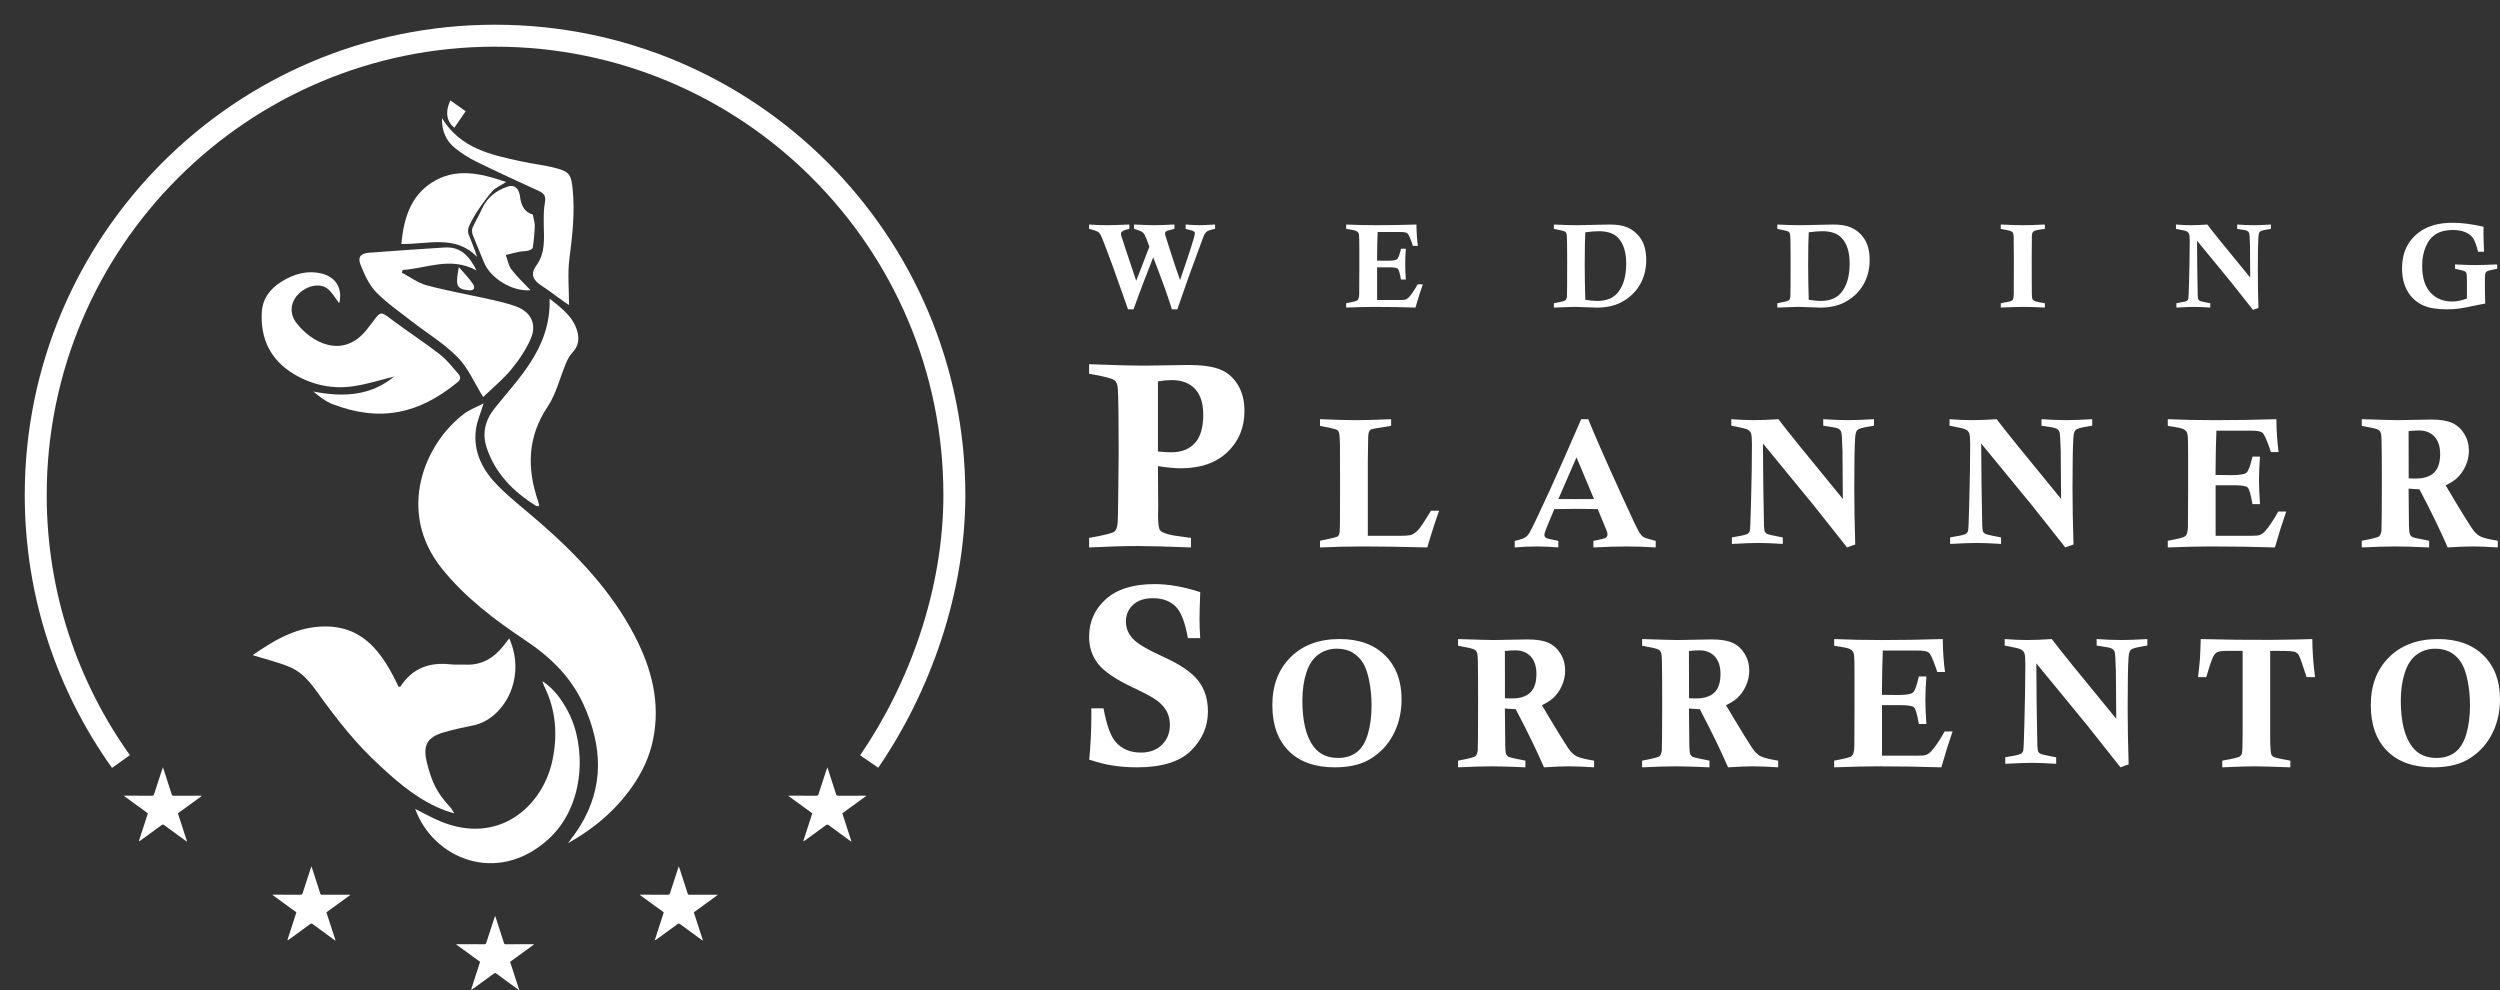 <?xml version="1.0" encoding="UTF-8" standalone="no"?>
<!DOCTYPE svg PUBLIC "-//W3C//DTD SVG 1.1//EN" "http://www.w3.org/Graphics/SVG/1.1/DTD/svg11.dtd">
<svg width="100%" height="100%" viewBox="0 0 202 80" version="1.1" xmlns="http://www.w3.org/2000/svg" xmlns:xlink="http://www.w3.org/1999/xlink" xml:space="preserve" xmlns:serif="http://www.serif.com/" style="fill-rule:evenodd;clip-rule:evenodd;stroke-linejoin:round;stroke-miterlimit:2;">
    <rect x="0" y="0" width="202" height="80" fill="#333333" stroke="none"/>
    <g>
        <g>
            <path d="M39.072,32.596C38.828,33.406 38.539,34.046 38.452,34.711C38.212,36.567 39.045,38.068 40.296,39.316C41.342,40.36 42.527,41.264 43.642,42.24C46.674,44.896 49.429,47.788 51.302,51.41C52.654,54.024 53.369,56.764 52.774,59.725C52.493,61.131 51.894,62.405 51.071,63.575C49.718,65.499 47.961,66.975 45.896,68.129C46.219,67.675 46.569,67.239 46.86,66.766C48.839,63.548 48.666,60.269 47.154,56.936C46.14,54.702 44.475,53.089 42.469,51.752C39.976,50.09 37.59,48.293 35.696,45.93C32.022,41.344 34.27,35.868 37.498,33.433C37.941,33.098 38.486,32.902 39.072,32.596Z" style="fill:white;fill-rule:nonzero;"/>
            <path d="M36.712,65.721C34.657,65.17 32.903,63.853 31.471,62.578C29.271,60.623 28.027,59.17 26.2,56.706C25.405,55.633 24.724,54.468 23.464,53.919C22.523,53.51 21.504,53.279 20.415,52.936C22.05,51.803 23.754,50.759 25.851,50.631C29.355,50.418 30.923,52.798 32.208,55.495C32.28,55.484 32.346,55.492 32.363,55.467C33.311,53.999 34.681,53.491 36.372,53.677C36.786,53.723 37.207,53.684 37.624,53.702C38.922,53.761 39.894,53.171 40.674,52.191C40.829,51.997 40.978,51.799 41.146,51.581C42.596,54.843 40.656,58.131 38.234,58.613C37.44,58.772 36.645,58.944 35.868,59.17C34.499,59.565 34.146,60.229 34.498,61.634C34.875,63.146 35.283,64.055 36.372,65.213C36.465,65.311 36.523,65.439 36.712,65.721Z" style="fill:white;fill-rule:nonzero;"/>
            <path d="M27.409,24.504C27.087,24.096 26.833,23.597 26.43,23.302C25.774,22.824 24.689,23.121 24.047,23.832C23.453,24.49 23.393,25.349 23.93,26.064C25.122,27.646 27.659,29.068 29.604,26.67C29.705,26.544 29.978,26.194 30.075,26.064C30.774,25.117 30.749,25.149 31.662,25.832C32.941,26.79 34.284,27.661 35.548,28.638C36.107,29.069 36.545,29.661 37.022,30.194C37.235,30.431 37.249,30.654 36.955,30.895C33.853,33.431 30.739,34.133 26.888,32.662C26.323,32.447 25.824,32.054 25.319,31.634C27.72,32.11 29.958,31.993 31.845,30.425C30.794,30.682 29.701,31.036 28.582,31.204C26.882,31.459 25.248,31.118 23.765,30.236C21.87,29.109 21.029,27.385 21.154,25.213C21.215,24.153 21.802,23.356 22.701,22.787C23.697,22.155 24.762,21.827 25.94,22.091C27.145,22.36 27.703,23.328 27.409,24.504Z" style="fill:white;fill-rule:nonzero;"/>
            <path d="M39.04,32.079C38.323,30.929 37.822,29.721 36.97,28.859C35.862,27.736 34.469,26.897 33.211,25.918C32.244,25.164 31.215,24.463 30.372,23.584C29.807,22.995 29.444,22.169 29.131,21.391C28.884,20.775 29.141,20.473 29.819,20.421C31.851,20.262 33.886,20.131 35.919,19.998C37.16,19.917 37.888,20.61 38.504,21.852C36.389,20.701 34.483,21.695 32.544,21.81C32.517,21.882 32.49,21.955 32.463,22.027C33.133,22.379 33.767,22.864 34.481,23.056C36.153,23.504 37.865,23.803 39.556,24.182C40.278,24.345 41.008,24.504 41.699,24.761C42.907,25.211 43.399,26.193 42.88,27.38C42.489,28.276 41.914,29.122 41.285,29.878C40.61,30.69 39.776,31.37 39.04,32.079Z" style="fill:white;fill-rule:nonzero;"/>
            <path d="M33.544,65.359C34.265,65.718 34.888,66.072 35.544,66.348C40.327,68.352 43.895,65.118 44.652,61.361C45.06,59.339 44.92,57.346 43.976,55.461C43.928,55.368 43.905,55.262 43.827,55.038C44.832,55.706 45.406,56.572 45.893,57.482C47.359,60.226 47.34,65.068 44.289,67.825C40.169,71.549 35.012,69.39 33.544,65.359Z" style="fill:white;fill-rule:nonzero;"/>
            <path d="M44.41,24.137C45.511,24.992 46.436,25.717 46.692,26.974C46.809,27.554 46.66,28.055 46.24,28.501C46.018,28.738 45.858,29.051 45.73,29.354C45.237,30.521 44.945,31.818 44.255,32.849C42.616,35.298 42.566,37.815 43.47,40.477C43.506,40.585 43.536,40.695 43.564,40.806C43.568,40.823 43.548,40.845 43.52,40.905C43.449,40.891 43.353,40.896 43.287,40.855C41.467,39.724 40.024,38.26 39.328,36.19C38.938,35.029 39.197,33.953 39.962,32.997C40.929,31.786 41.984,30.633 42.826,29.342C43.803,27.844 44.468,26.182 44.41,24.137Z" style="fill:white;fill-rule:nonzero;"/>
            <path d="M35.712,9.548C37.226,12.018 39.681,12.505 42.105,13.038C43.053,13.245 44.029,13.344 44.964,13.596C46.038,13.883 46.155,14.174 46.267,15.258C46.468,17.167 46.246,19.04 46.006,20.929C45.854,22.129 45.977,23.362 45.977,24.648C45.839,24.556 45.681,24.456 45.529,24.348C44.945,23.931 44.378,23.489 43.776,23.1C43.068,22.642 42.829,22.153 43.333,21.46C44.096,20.411 43.947,19.28 43.935,18.129C43.93,17.529 43.925,16.919 44.033,16.333C44.126,15.833 43.948,15.619 43.535,15.429C41.851,14.658 40.165,13.886 38.502,13.069C37.886,12.766 37.289,12.388 36.755,11.956C36.051,11.385 35.694,10.607 35.712,9.548Z" style="fill:white;fill-rule:nonzero;"/>
            <path d="M40.891,14.706C40.405,15.02 40.038,15.167 39.8,15.432C39.362,15.917 38.981,16.457 38.614,17C38.337,17.411 38.097,17.852 37.887,18.302C37.807,18.476 37.793,18.734 37.857,18.914C38.077,19.516 38.344,20.101 38.55,20.761C36.777,18.934 34.573,19.755 32.429,19.713C32.616,17.717 33.139,15.897 34.855,14.774C36.731,13.548 38.732,13.952 40.891,14.706Z" style="fill:white;fill-rule:nonzero;"/>
            <path d="M43.052,17.334C43.12,17.714 43.218,17.991 43.21,18.267C43.19,18.853 43.132,19.441 43.045,20.02C43.029,20.119 42.803,20.221 42.658,20.258C42.437,20.312 42.197,20.294 41.972,20.339C41.601,20.413 41.234,20.512 40.866,20.601C41.016,20.999 41.084,21.459 41.331,21.783C41.789,22.381 42.352,22.9 42.866,23.447C41.449,23.588 39.639,22.514 39.115,21.217C38.811,20.467 38.485,19.725 38.196,18.969C38.131,18.8 38.112,18.561 38.182,18.402C38.408,17.884 38.707,17.399 38.939,16.884C39.359,15.956 40.093,15.385 41.025,15.075C41.672,14.86 41.961,15.388 42.013,15.853C42.102,16.636 42.405,17.165 43.052,17.334Z" style="fill:white;fill-rule:nonzero;"/>
            <path d="M36.714,10.317C36.091,9.842 35.949,9.062 36.387,8.11C36.819,8.416 37.235,8.713 37.624,8.989C37.296,9.468 37.004,9.894 36.714,10.317Z" style="fill:white;fill-rule:nonzero;"/>
            <path d="M37.075,21.582C37.529,22.115 37.922,22.498 38.214,22.946C38.451,23.308 38.251,23.508 37.828,23.452C36.884,23.328 36.786,23.126 37.075,21.582Z" style="fill:white;fill-rule:nonzero;"/>
        </g>
        <path d="M65.633,65.716C65.391,66.465 65.152,67.204 64.913,67.942C64.923,67.951 64.933,67.959 64.944,67.967C64.988,67.94 65.033,67.914 65.075,67.884C65.63,67.481 66.185,67.079 66.737,66.673C66.816,66.613 66.869,66.608 66.953,66.67C67.537,67.102 68.125,67.529 68.714,67.957C68.732,67.969 68.754,67.977 68.8,68C68.548,67.225 68.305,66.474 68.059,65.716C68.7,65.251 69.336,64.787 70,64.305C69.935,64.298 69.902,64.292 69.869,64.292C69.149,64.292 68.43,64.29 67.711,64.295C67.616,64.296 67.582,64.26 67.556,64.178C67.345,63.517 67.131,62.856 66.918,62.196C66.901,62.144 66.88,62.093 66.846,62C66.781,62.195 66.727,62.351 66.676,62.509C66.495,63.062 66.314,63.613 66.139,64.167C66.108,64.265 66.067,64.296 65.964,64.295C65.24,64.289 64.516,64.291 63.792,64.29C63.77,64.29 63.748,64.294 63.685,64.299C64.353,64.786 64.993,65.251 65.633,65.716Z" style="fill:white;fill-rule:nonzero;"/>
        <path d="M11.948,65.716C11.706,66.465 11.466,67.204 11.227,67.942C11.238,67.951 11.248,67.959 11.259,67.967C11.303,67.94 11.348,67.914 11.39,67.884C11.945,67.481 12.5,67.079 13.051,66.673C13.131,66.613 13.183,66.608 13.267,66.67C13.852,67.102 14.44,67.529 15.029,67.957C15.046,67.969 15.069,67.977 15.115,68C14.863,67.225 14.62,66.474 14.374,65.716C15.015,65.251 15.651,64.787 16.315,64.305C16.251,64.298 16.217,64.292 16.183,64.292C15.464,64.292 14.744,64.29 14.026,64.295C13.93,64.296 13.897,64.26 13.871,64.178C13.66,63.517 13.446,62.856 13.233,62.196C13.216,62.144 13.195,62.093 13.16,62C13.095,62.195 13.042,62.351 12.99,62.509C12.81,63.062 12.629,63.613 12.453,64.167C12.423,64.265 12.382,64.296 12.278,64.295C11.554,64.289 10.831,64.291 10.107,64.29C10.085,64.29 10.063,64.294 10,64.299C10.668,64.786 11.308,65.251 11.948,65.716Z" style="fill:white;fill-rule:nonzero;"/>
        <path d="M23.948,73.716C23.706,74.465 23.466,75.204 23.227,75.942C23.238,75.951 23.248,75.959 23.259,75.967C23.303,75.94 23.348,75.914 23.39,75.884C23.945,75.481 24.5,75.079 25.051,74.673C25.131,74.613 25.184,74.608 25.268,74.67C25.852,75.102 26.44,75.529 27.029,75.957C27.047,75.97 27.069,75.977 27.115,76C26.863,75.225 26.62,74.474 26.374,73.716C27.015,73.251 27.651,72.787 28.315,72.305C28.251,72.298 28.217,72.292 28.184,72.292C27.464,72.292 26.744,72.29 26.026,72.295C25.93,72.296 25.897,72.261 25.871,72.178C25.66,71.517 25.446,70.856 25.233,70.196C25.216,70.144 25.195,70.093 25.16,70C25.095,70.195 25.042,70.351 24.991,70.509C24.81,71.062 24.629,71.613 24.454,72.167C24.423,72.265 24.382,72.296 24.278,72.295C23.554,72.289 22.831,72.291 22.107,72.29C22.085,72.29 22.063,72.294 22,72.299C22.668,72.786 23.308,73.251 23.948,73.716Z" style="fill:white;fill-rule:nonzero;"/>
        <path d="M38.791,77.716C38.548,78.465 38.309,79.204 38.07,79.942C38.08,79.951 38.091,79.959 38.101,79.967C38.146,79.94 38.191,79.914 38.233,79.884C38.787,79.481 39.342,79.079 39.894,78.673C39.974,78.613 40.026,78.608 40.11,78.67C40.694,79.102 41.283,79.529 41.871,79.957C41.889,79.97 41.911,79.977 41.957,80C41.706,79.225 41.462,78.474 41.217,77.716C41.858,77.251 42.493,76.787 43.157,76.305C43.093,76.298 43.06,76.292 43.026,76.292C42.307,76.292 41.587,76.29 40.869,76.295C40.773,76.296 40.74,76.261 40.713,76.178C40.503,75.517 40.289,74.856 40.076,74.196C40.059,74.144 40.038,74.093 40.003,74C39.938,74.195 39.885,74.351 39.833,74.509C39.653,75.062 39.471,75.613 39.296,76.167C39.266,76.265 39.225,76.296 39.121,76.295C38.397,76.289 37.673,76.291 36.95,76.29C36.928,76.29 36.906,76.294 36.843,76.299C37.511,76.786 38.151,77.251 38.791,77.716Z" style="fill:white;fill-rule:nonzero;"/>
        <path d="M53.633,73.716C53.391,74.465 53.152,75.204 52.913,75.942L52.944,75.967C52.988,75.94 53.033,75.914 53.075,75.884C53.63,75.481 54.185,75.079 54.737,74.673C54.816,74.613 54.869,74.608 54.953,74.67C55.537,75.102 56.125,75.529 56.714,75.957C56.732,75.97 56.754,75.977 56.8,76C56.548,75.225 56.305,74.474 56.06,73.716C56.7,73.251 57.336,72.787 58,72.305C57.936,72.298 57.902,72.292 57.869,72.292C57.149,72.292 56.43,72.29 55.711,72.295C55.616,72.296 55.582,72.261 55.556,72.178C55.345,71.517 55.131,70.856 54.918,70.196C54.901,70.144 54.881,70.093 54.846,70C54.781,70.195 54.727,70.351 54.676,70.509C54.495,71.062 54.314,71.613 54.139,72.167C54.108,72.265 54.068,72.296 53.964,72.295C53.24,72.289 52.516,72.291 51.792,72.29C51.77,72.29 51.748,72.294 51.685,72.299C52.353,72.786 52.993,73.251 53.633,73.716Z" style="fill:white;fill-rule:nonzero;"/>
        <path d="M70.962,62.032C75.149,55.928 78,47.958 78,39.997C78,19.01 60.987,1.997 40,1.997C19.013,1.997 2,19.01 2,39.997C2,48.218 4.613,55.828 9.051,62.046L10.495,61.015C6.265,55.088 3.774,47.834 3.774,39.997C3.774,19.99 19.993,3.771 40,3.771C60.007,3.771 76.226,19.99 76.226,39.997C76.226,47.597 73.495,55.202 69.498,61.028L70.962,62.032Z" style="fill:white;"/>
    </g>
    <g>
        <g transform="matrix(1,0,0,1,2,0)">
            <path d="M86,30.2L86,29.428C87.928,29.504 89.439,29.543 90.532,29.543L94.04,29.49C95.085,29.49 95.909,29.602 96.516,29.824C97.122,30.047 97.612,30.453 97.988,31.045C98.363,31.636 98.552,32.353 98.552,33.194C98.552,34.544 98.093,35.655 97.175,36.529C96.256,37.401 95.001,37.838 93.407,37.838C92.913,37.838 92.298,37.779 91.562,37.661C91.575,39.525 91.582,40.603 91.582,40.895L91.572,41.657C91.572,42.324 91.627,42.723 91.739,42.856C91.919,43.079 92.563,43.257 93.668,43.389C93.794,43.403 93.981,43.427 94.232,43.461L94.232,44.233C92.241,44.158 90.801,44.118 89.918,44.118C88.894,44.118 87.587,44.158 86,44.233L86,43.461C87.224,43.246 87.907,43.076 88.05,42.95C88.193,42.825 88.277,42.593 88.306,42.25C88.334,41.91 88.361,40.025 88.389,36.596L88.373,33.435C88.363,32.161 88.337,31.414 88.296,31.191C88.253,30.969 88.163,30.809 88.024,30.711C87.844,30.586 87.321,30.443 86.459,30.283C86.354,30.269 86.201,30.242 86,30.2ZM91.562,36.481C91.985,36.522 92.351,36.544 92.657,36.544C93.464,36.544 94.093,36.297 94.545,35.803C94.998,35.31 95.223,34.544 95.223,33.507C95.223,32.589 95.001,31.894 94.556,31.421C94.11,30.948 93.477,30.711 92.657,30.711C92.344,30.711 91.978,30.745 91.562,30.816L91.562,36.481Z" style="fill:white;fill-rule:nonzero;"/>
        </g>
        <g transform="matrix(1,0,0,1,5.444,0)">
            <path d="M101.213,34.41L101.213,33.87C102.458,33.923 103.428,33.949 104.123,33.949C104.833,33.949 105.779,33.923 106.959,33.87L106.959,34.41C105.956,34.561 105.413,34.657 105.325,34.702C105.179,34.785 105.105,34.996 105.105,35.337L105.076,37.215L105.076,43.291L107.741,43.291C108.182,43.291 108.474,43.262 108.62,43.203C108.82,43.121 109.014,42.973 109.198,42.758C109.384,42.544 109.71,42.047 110.18,41.268L110.839,41.268C110.512,42.17 110.194,43.157 109.882,44.233C107.813,44.18 106.092,44.152 104.718,44.152C103.593,44.152 102.425,44.18 101.213,44.233L101.213,43.693C102.074,43.523 102.551,43.406 102.637,43.342C102.725,43.279 102.78,43.162 102.8,42.988C102.823,42.814 102.833,41.648 102.833,39.487L102.826,36.828L102.826,36.36C102.826,35.581 102.8,35.113 102.747,34.957C102.707,34.84 102.64,34.759 102.546,34.712C102.451,34.666 102.007,34.565 101.213,34.41Z" style="fill:white;fill-rule:nonzero;"/>
        </g>
        <g transform="matrix(1,0,0,1,6.779,0)">
            <path d="M121.968,44.233L121.968,43.705C122.545,43.598 122.879,43.513 122.97,43.447C123.059,43.38 123.104,43.289 123.104,43.174C123.104,43.107 123.091,43.031 123.062,42.943C122.987,42.743 122.739,42.14 122.32,41.136C121.649,41.123 121.09,41.114 120.642,41.114C120.275,41.114 119.664,41.123 118.808,41.136C118.273,42.389 118.005,43.075 118.005,43.194C118.005,43.31 118.044,43.395 118.12,43.45C118.197,43.504 118.536,43.59 119.135,43.705L119.135,44.233C118.536,44.181 117.961,44.154 117.412,44.154C116.821,44.154 116.22,44.181 115.61,44.233L115.61,43.705C116.038,43.614 116.335,43.511 116.496,43.396C116.606,43.319 116.707,43.204 116.798,43.051C116.983,42.751 117.54,41.588 118.467,39.562C119.054,38.28 119.893,36.382 120.981,33.87L121.553,33.87C121.996,34.99 122.914,37.081 124.307,40.141C125.08,41.844 125.541,42.81 125.694,43.044C125.799,43.208 125.905,43.322 126.009,43.388C126.114,43.455 126.446,43.561 127.003,43.705L127.003,44.233C126.159,44.181 125.374,44.154 124.65,44.154C123.935,44.154 123.04,44.181 121.968,44.233ZM120.602,36.953L119.138,40.321L120.556,40.328C120.895,40.328 121.382,40.326 122.017,40.321L120.602,36.953Z" style="fill:white;fill-rule:nonzero;"/>
        </g>
        <g transform="matrix(1,0,0,1,9.472,0)">
            <path d="M130.416,34.395L130.416,33.87C131.065,33.922 131.67,33.947 132.23,33.947C132.794,33.947 133.458,33.922 134.222,33.87C134.8,34.646 136.536,36.793 139.429,40.313L139.401,36.447C139.378,35.506 139.341,34.98 139.291,34.875C139.242,34.768 139.16,34.684 139.046,34.626C138.933,34.567 138.533,34.49 137.845,34.395L137.845,33.87C138.608,33.922 139.274,33.947 139.843,33.947C140.391,33.947 141.092,33.922 141.945,33.87L141.945,34.395C141.798,34.423 141.689,34.442 141.617,34.452C141.059,34.537 140.726,34.631 140.615,34.733C140.507,34.833 140.443,35.044 140.425,35.36C140.376,36.024 140.353,37.387 140.353,39.453C140.353,40.779 140.379,42.295 140.431,43.999C140.209,44.064 139.988,44.143 139.771,44.233L137.078,40.833L132.973,35.832L133.001,39.212L133.058,42.499C133.072,42.745 133.095,42.9 133.129,42.965C133.162,43.029 133.209,43.079 133.271,43.118C133.374,43.18 133.711,43.262 134.279,43.367C134.346,43.377 134.445,43.395 134.577,43.424L134.577,43.949C133.763,43.897 133.107,43.87 132.613,43.87C132.192,43.87 131.476,43.897 130.464,43.949L130.464,43.424C130.611,43.395 130.723,43.374 130.799,43.36C131.344,43.275 131.668,43.191 131.772,43.111C131.839,43.059 131.886,42.984 131.914,42.887C131.943,42.79 131.973,42.086 132.006,40.774C132.058,38.874 132.085,37.245 132.085,35.887C132.085,35.432 132.06,35.141 132.01,35.012C131.959,34.885 131.871,34.785 131.744,34.714C131.615,34.644 131.292,34.56 130.77,34.465C130.69,34.452 130.571,34.428 130.416,34.395Z" style="fill:white;fill-rule:nonzero;"/>
        </g>
        <g transform="matrix(1,0,0,1,12.301,0)">
            <path d="M145.221,34.395L145.221,33.87C145.87,33.922 146.475,33.947 147.036,33.947C147.599,33.947 148.263,33.922 149.028,33.87C149.605,34.646 151.341,36.793 154.235,40.313L154.206,36.447C154.183,35.506 154.146,34.98 154.096,34.875C154.047,34.768 153.965,34.684 153.852,34.626C153.738,34.567 153.338,34.49 152.651,34.395L152.651,33.87C153.413,33.922 154.079,33.947 154.646,33.947C155.196,33.947 155.897,33.922 156.75,33.87L156.75,34.395C156.603,34.423 156.494,34.442 156.422,34.452C155.864,34.537 155.531,34.631 155.42,34.733C155.312,34.833 155.248,35.044 155.23,35.36C155.181,36.024 155.158,37.387 155.158,39.453C155.158,40.779 155.185,42.295 155.237,43.999C155.014,44.064 154.793,44.143 154.576,44.233L151.883,40.833L147.778,35.832L147.807,39.212L147.864,42.499C147.877,42.745 147.9,42.9 147.934,42.965C147.967,43.029 148.014,43.079 148.076,43.118C148.18,43.18 148.516,43.262 149.085,43.367C149.151,43.377 149.25,43.395 149.382,43.424L149.382,43.949C148.568,43.897 147.912,43.87 147.419,43.87C146.997,43.87 146.281,43.897 145.269,43.949L145.269,43.424C145.416,43.395 145.529,43.374 145.604,43.36C146.149,43.275 146.474,43.191 146.577,43.111C146.643,43.059 146.691,42.984 146.719,42.887C146.748,42.79 146.778,42.086 146.811,40.774C146.863,38.874 146.89,37.245 146.89,35.887C146.89,35.432 146.865,35.141 146.815,35.012C146.765,34.885 146.676,34.785 146.549,34.714C146.42,34.644 146.096,34.56 145.575,34.465C145.495,34.452 145.376,34.428 145.221,34.395Z" style="fill:white;fill-rule:nonzero;"/>
        </g>
        <g transform="matrix(1,0,0,1,14.2,0)">
            <path d="M160.957,34.41L160.957,33.87C162.132,33.923 163.408,33.949 164.787,33.949C166.387,33.949 168.034,33.923 169.73,33.87C169.744,34.89 169.806,35.775 169.912,36.529L169.29,36.529C169.231,36.372 169.19,36.253 169.166,36.171C168.927,35.478 168.739,35.075 168.604,34.963C168.466,34.852 168.16,34.797 167.682,34.797L164.887,34.797C164.847,35.617 164.823,36.811 164.815,38.376L166.087,38.391C166.751,38.391 167.161,38.326 167.314,38.197C167.468,38.068 167.63,37.633 167.802,36.893L168.407,36.893C168.354,37.609 168.327,38.24 168.327,38.785C168.327,39.306 168.354,39.956 168.407,40.735L167.802,40.735C167.665,39.949 167.532,39.499 167.407,39.383C167.279,39.266 166.896,39.208 166.256,39.208L164.822,39.208L164.822,43.291L167.728,43.291C168.05,43.291 168.265,43.272 168.371,43.232C168.542,43.169 168.698,43.055 168.839,42.894C169.135,42.565 169.484,42.046 169.883,41.334L170.526,41.334C170.243,42.137 169.94,43.103 169.613,44.233C167.952,44.18 166.216,44.152 164.405,44.152C163.582,44.152 162.433,44.18 160.957,44.233L160.957,43.693C161.766,43.547 162.228,43.43 162.345,43.342C162.505,43.231 162.586,42.949 162.586,42.495L162.586,42.247L162.601,39.354L162.601,37.017L162.593,35.937C162.593,35.416 162.567,35.091 162.514,34.965C162.46,34.838 162.355,34.738 162.202,34.666C162.049,34.592 161.635,34.508 160.957,34.41Z" style="fill:white;fill-rule:nonzero;"/>
        </g>
        <g transform="matrix(1,0,0,1,16,0)">
            <path d="M174.831,34.41L174.831,33.87C176.479,33.923 177.45,33.949 177.748,33.949C178.064,33.949 178.522,33.94 179.122,33.923C179.722,33.908 180.163,33.899 180.445,33.899C181.172,33.899 181.736,33.99 182.142,34.176C182.546,34.362 182.871,34.656 183.117,35.06C183.363,35.464 183.487,35.915 183.487,36.412C183.487,36.835 183.399,37.242 183.224,37.634C183.048,38.026 182.815,38.358 182.522,38.632C182.333,38.811 182.029,39.007 181.609,39.215C181.941,39.786 182.424,40.591 183.062,41.633C183.53,42.398 183.834,42.856 183.977,43.007C184.122,43.157 184.275,43.274 184.44,43.356C184.693,43.473 185.154,43.587 185.824,43.693L185.824,44.233C184.997,44.18 184.323,44.152 183.803,44.152C183.253,44.152 182.577,44.18 181.774,44.233C181.181,42.866 180.421,41.299 179.49,39.537C179.212,39.528 178.919,39.507 178.615,39.478L178.644,42.517C178.653,42.892 178.685,43.124 178.739,43.215C178.792,43.305 178.868,43.37 178.966,43.408C179.033,43.442 179.47,43.537 180.273,43.693L180.273,44.233C179.136,44.18 178.224,44.152 177.536,44.152C176.859,44.152 175.958,44.18 174.831,44.233L174.831,43.693C175.655,43.542 176.119,43.425 176.222,43.342C176.327,43.26 176.394,43.097 176.424,42.852C176.437,42.722 176.448,41.473 176.453,39.107L176.446,36.929C176.446,35.908 176.429,35.29 176.394,35.082C176.365,34.931 176.298,34.817 176.193,34.742C176.088,34.666 175.744,34.578 175.16,34.475L174.831,34.41ZM178.622,38.653C178.866,38.663 179.046,38.668 179.163,38.668C179.848,38.668 180.352,38.506 180.677,38.181C181.002,37.858 181.164,37.366 181.164,36.702C181.164,36.08 181.01,35.603 180.703,35.275C180.395,34.946 179.977,34.781 179.449,34.781C179.234,34.781 178.957,34.798 178.615,34.833L178.622,38.653Z" style="fill:white;fill-rule:nonzero;"/>
        </g>
        <g transform="matrix(1,0,0,1,2,0)">
            <path d="M94.979,51.559L93.979,51.559C93.758,50.281 93.425,49.425 92.978,48.99C92.531,48.554 91.923,48.335 91.156,48.335C90.468,48.335 89.932,48.514 89.549,48.871C89.165,49.227 88.973,49.683 88.973,50.235C88.973,50.729 89.15,51.176 89.503,51.577C89.858,51.983 90.699,52.486 92.026,53.086C93.354,53.687 94.283,54.321 94.809,54.987C95.337,55.66 95.6,56.495 95.6,57.489C95.6,58.688 95.147,59.741 94.243,60.645C93.339,61.547 91.879,62 89.864,62C89.143,62 88.463,61.947 87.822,61.84C87.335,61.767 86.731,61.613 86.01,61.379C86.124,60.204 86.18,59.046 86.18,57.906L86.18,57.234L87.162,57.234C87.414,58.563 87.729,59.45 88.102,59.898C88.602,60.505 89.297,60.808 90.184,60.808C90.892,60.808 91.46,60.599 91.885,60.178C92.313,59.757 92.527,59.221 92.527,58.566C92.527,58.152 92.438,57.786 92.262,57.465C92.085,57.145 91.821,56.855 91.471,56.594C91.12,56.334 90.485,55.99 89.564,55.563C88.148,54.895 87.201,54.251 86.721,53.631C86.241,53.017 86,52.293 86,51.458C86,50.23 86.454,49.212 87.361,48.405C88.269,47.597 89.577,47.194 91.285,47.194C92.42,47.194 93.651,47.411 94.979,47.844C94.94,48.892 94.92,49.62 94.92,50.027C94.92,50.501 94.94,51.011 94.979,51.559Z" style="fill:white;fill-rule:nonzero;"/>
            <path d="M100.805,56.974C100.805,55.372 101.297,54.081 102.28,53.103C103.264,52.124 104.582,51.634 106.237,51.634C107.796,51.634 109.022,52.075 109.911,52.956C110.802,53.835 111.246,55.015 111.246,56.49C111.246,57.429 111.071,58.285 110.722,59.056C110.446,59.668 110.09,60.185 109.652,60.604C109.215,61.024 108.766,61.338 108.311,61.543C107.628,61.848 106.806,62 105.844,62C104.247,62 103.008,61.557 102.127,60.675C101.246,59.792 100.805,58.558 100.805,56.974ZM103.231,56.596C103.231,58.297 103.539,59.546 104.155,60.345C104.613,60.944 105.27,61.242 106.125,61.242C106.714,61.242 107.209,61.09 107.611,60.787C108.017,60.483 108.321,59.996 108.52,59.325C108.72,58.655 108.822,57.876 108.822,56.989C108.822,56.31 108.76,55.662 108.639,55.04C108.519,54.42 108.351,53.933 108.141,53.583C107.933,53.233 107.651,52.949 107.298,52.735C106.945,52.52 106.519,52.413 106.017,52.413C105.463,52.413 104.968,52.568 104.534,52.879C104.099,53.189 103.773,53.677 103.556,54.344C103.34,55.009 103.231,55.759 103.231,56.596Z" style="fill:white;fill-rule:nonzero;"/>
            <path d="M115.811,52.176L115.811,51.636C117.457,51.689 118.43,51.715 118.728,51.715C119.044,51.715 119.502,51.706 120.102,51.689C120.7,51.674 121.142,51.665 121.424,51.665C122.15,51.665 122.716,51.756 123.12,51.942C123.524,52.128 123.851,52.422 124.097,52.826C124.343,53.23 124.465,53.681 124.465,54.178C124.465,54.601 124.377,55.008 124.202,55.401C124.028,55.793 123.794,56.125 123.502,56.398C123.311,56.577 123.007,56.773 122.589,56.981C122.919,57.552 123.404,58.357 124.042,59.399C124.508,60.165 124.814,60.622 124.957,60.773C125.1,60.923 125.255,61.04 125.42,61.122C125.672,61.239 126.133,61.353 126.802,61.46L126.802,62C125.977,61.946 125.303,61.919 124.782,61.919C124.233,61.919 123.557,61.946 122.754,62C122.161,60.632 121.399,59.066 120.47,57.303C120.19,57.294 119.899,57.273 119.595,57.244L119.624,60.283C119.632,60.658 119.665,60.89 119.718,60.981C119.772,61.071 119.847,61.136 119.944,61.174C120.013,61.208 120.448,61.303 121.253,61.46L121.253,62C120.116,61.946 119.204,61.919 118.516,61.919C117.839,61.919 116.937,61.946 115.811,62L115.811,61.46C116.635,61.308 117.099,61.191 117.202,61.109C117.307,61.026 117.374,60.863 117.402,60.619C117.417,60.488 117.428,59.239 117.431,56.873L117.426,54.695C117.426,53.674 117.409,53.056 117.373,52.848C117.343,52.697 117.278,52.584 117.173,52.508C117.068,52.432 116.722,52.344 116.139,52.241L115.811,52.176ZM119.601,56.419C119.846,56.429 120.026,56.434 120.143,56.434C120.828,56.434 121.332,56.273 121.657,55.948C121.98,55.624 122.143,55.132 122.143,54.468C122.143,53.846 121.989,53.37 121.681,53.041C121.375,52.713 120.957,52.547 120.429,52.547C120.214,52.547 119.935,52.565 119.595,52.599L119.601,56.419Z" style="fill:white;fill-rule:nonzero;"/>
            <path d="M130.684,52.176L130.684,51.636C132.331,51.689 133.303,51.715 133.601,51.715C133.917,51.715 134.376,51.706 134.975,51.689C135.575,51.674 136.015,51.665 136.299,51.665C137.025,51.665 137.591,51.756 137.995,51.942C138.399,52.128 138.724,52.422 138.97,52.826C139.216,53.23 139.34,53.681 139.34,54.178C139.34,54.601 139.252,55.008 139.076,55.401C138.901,55.793 138.667,56.125 138.375,56.398C138.186,56.577 137.881,56.773 137.462,56.981C137.794,57.552 138.278,58.357 138.917,59.399C139.383,60.165 139.687,60.622 139.831,60.773C139.974,60.923 140.129,61.04 140.294,61.122C140.545,61.239 141.006,61.353 141.677,61.46L141.677,62C140.85,61.946 140.177,61.919 139.656,61.919C139.106,61.919 138.43,61.946 137.628,62C137.035,60.632 136.273,59.066 135.344,57.303C135.064,57.294 134.772,57.273 134.467,57.244L134.497,60.283C134.507,60.658 134.538,60.89 134.591,60.981C134.646,61.071 134.72,61.136 134.818,61.174C134.887,61.208 135.322,61.303 136.125,61.46L136.125,62C134.99,61.946 134.077,61.919 133.391,61.919C132.713,61.919 131.81,61.946 130.684,62L130.684,61.46C131.508,61.308 131.972,61.191 132.077,61.109C132.18,61.026 132.247,60.863 132.276,60.619C132.292,60.488 132.3,59.239 132.306,56.873L132.299,54.695C132.299,53.674 132.281,53.056 132.247,52.848C132.218,52.697 132.151,52.584 132.046,52.508C131.941,52.432 131.597,52.344 131.012,52.241L130.684,52.176ZM134.474,56.419C134.718,56.429 134.899,56.434 135.018,56.434C135.7,56.434 136.204,56.273 136.529,55.948C136.855,55.624 137.016,55.132 137.016,54.468C137.016,53.846 136.863,53.37 136.555,53.041C136.247,52.713 135.829,52.547 135.303,52.547C135.088,52.547 134.81,52.565 134.467,52.599L134.474,56.419Z" style="fill:white;fill-rule:nonzero;"/>
            <path d="M146.202,52.176L146.202,51.636C147.376,51.689 148.653,51.715 150.032,51.715C151.631,51.715 153.277,51.689 154.973,51.636C154.988,52.656 155.049,53.541 155.157,54.295L154.534,54.295C154.476,54.138 154.435,54.02 154.411,53.937C154.171,53.244 153.984,52.842 153.846,52.73C153.711,52.618 153.403,52.563 152.925,52.563L150.132,52.563C150.092,53.383 150.068,54.577 150.058,56.142L151.332,56.157C151.996,56.157 152.405,56.092 152.558,55.963C152.713,55.834 152.875,55.399 153.045,54.659L153.652,54.659C153.599,55.375 153.571,56.006 153.571,56.551C153.571,57.072 153.599,57.722 153.652,58.501L153.045,58.501C152.909,57.715 152.777,57.265 152.649,57.15C152.524,57.033 152.14,56.974 151.501,56.974L150.065,56.974L150.065,61.057L152.973,61.057C153.294,61.057 153.508,61.038 153.616,60.999C153.786,60.935 153.941,60.821 154.082,60.66C154.38,60.331 154.727,59.812 155.128,59.1L155.769,59.1C155.487,59.903 155.183,60.87 154.858,62C153.196,61.946 151.461,61.919 149.648,61.919C148.826,61.919 147.677,61.946 146.202,62L146.202,61.46C147.01,61.313 147.473,61.196 147.59,61.109C147.75,60.997 147.831,60.715 147.831,60.261L147.831,60.013L147.844,57.12L147.844,54.783L147.837,53.703C147.837,53.182 147.812,52.857 147.757,52.731C147.703,52.604 147.6,52.504 147.447,52.432C147.294,52.358 146.878,52.274 146.202,52.176Z" style="fill:white;fill-rule:nonzero;"/>
            <path d="M159.978,52.161L159.978,51.636C160.627,51.688 161.232,51.713 161.793,51.713C162.356,51.713 163.02,51.688 163.785,51.636C164.362,52.412 166.098,54.56 168.992,58.079L168.963,54.213C168.94,53.272 168.903,52.747 168.853,52.641C168.803,52.534 168.722,52.45 168.609,52.392C168.495,52.333 168.093,52.256 167.408,52.161L167.408,51.636C168.17,51.688 168.836,51.713 169.403,51.713C169.953,51.713 170.654,51.688 171.506,51.636L171.506,52.161C171.36,52.19 171.251,52.208 171.179,52.218C170.621,52.303 170.286,52.397 170.178,52.499C170.069,52.599 170.005,52.81 169.987,53.126C169.938,53.79 169.915,55.153 169.915,57.219C169.915,58.546 169.942,60.061 169.994,61.765C169.771,61.831 169.55,61.909 169.333,62L166.64,58.599L162.534,53.598L162.562,56.978L162.619,60.265C162.634,60.511 162.657,60.666 162.691,60.732C162.724,60.795 162.771,60.845 162.833,60.884C162.937,60.946 163.273,61.028 163.842,61.133C163.909,61.143 164.007,61.162 164.139,61.19L164.139,61.715C163.323,61.663 162.669,61.637 162.176,61.637C161.754,61.637 161.037,61.663 160.026,61.715L160.026,61.19C160.174,61.162 160.286,61.14 160.361,61.126C160.904,61.041 161.229,60.958 161.334,60.877C161.4,60.825 161.448,60.75 161.477,60.653C161.505,60.556 161.535,59.852 161.569,58.541C161.62,56.64 161.647,55.011 161.647,53.653C161.647,53.198 161.622,52.907 161.572,52.778C161.522,52.651 161.433,52.551 161.306,52.481C161.177,52.41 160.853,52.327 160.332,52.231C160.252,52.218 160.133,52.195 159.978,52.161Z" style="fill:white;fill-rule:nonzero;"/>
            <path d="M185.053,54.711L184.374,54.711C184.038,53.683 183.834,53.101 183.758,52.965C183.682,52.828 183.576,52.731 183.44,52.676C183.304,52.62 182.87,52.592 182.14,52.592L181.431,52.592L181.431,59.415C181.431,60.261 181.46,60.773 181.519,60.949C181.548,61.04 181.62,61.116 181.734,61.171C181.849,61.227 182.291,61.324 183.06,61.46L183.06,62C181.574,61.946 180.621,61.919 180.196,61.919C179.622,61.919 178.743,61.946 177.56,62L177.56,61.46C178.339,61.324 178.801,61.215 178.948,61.138C179.046,61.085 179.113,60.995 179.149,60.871C179.185,60.748 179.204,60.237 179.204,59.341L179.204,52.592L177.976,52.592C177.561,52.592 177.288,52.627 177.154,52.694C177.02,52.762 176.91,52.886 176.822,53.067C176.691,53.34 176.505,53.887 176.266,54.711L175.603,54.711C175.685,53.994 175.737,53.5 175.756,53.227C175.774,52.955 175.797,52.424 175.821,51.636C177.749,51.689 179.634,51.71 181.474,51.701C183.032,51.686 184.153,51.665 184.834,51.636C184.84,52.575 184.912,53.6 185.053,54.711Z" style="fill:white;fill-rule:nonzero;"/>
            <path d="M189.56,56.974C189.56,55.373 190.052,54.082 191.035,53.104C192.019,52.126 193.337,51.636 194.99,51.636C196.55,51.636 197.775,52.076 198.665,52.957C199.555,53.837 200,55.016 200,56.491C200,57.43 199.825,58.286 199.474,59.056C199.198,59.668 198.842,60.185 198.406,60.604C197.969,61.025 197.522,61.338 197.063,61.543C196.382,61.848 195.561,62 194.597,62C193,62 191.761,61.557 190.88,60.675C190.001,59.792 189.56,58.558 189.56,56.974ZM191.984,56.597C191.984,58.298 192.292,59.546 192.909,60.345C193.366,60.944 194.023,61.242 194.878,61.242C195.467,61.242 195.963,61.091 196.367,60.787C196.771,60.483 197.073,59.997 197.275,59.325C197.474,58.656 197.575,57.877 197.575,56.989C197.575,56.311 197.516,55.663 197.393,55.041C197.271,54.421 197.106,53.934 196.895,53.584C196.686,53.235 196.404,52.951 196.052,52.736C195.699,52.522 195.272,52.415 194.774,52.415C194.218,52.415 193.721,52.57 193.287,52.88C192.853,53.19 192.527,53.678 192.311,54.345C192.093,55.01 191.984,55.76 191.984,56.597Z" style="fill:white;fill-rule:nonzero;"/>
        </g>
        <g transform="matrix(1,0,0,1,2,0)">
            <path d="M86,18.493L86,18.142C86.522,18.177 87.006,18.196 87.45,18.196C87.753,18.196 88.354,18.177 89.252,18.142L89.252,18.493C88.956,18.555 88.759,18.628 88.661,18.711C88.602,18.757 88.571,18.816 88.571,18.886C88.571,18.925 88.576,18.97 88.586,19.016C88.595,19.052 88.723,19.443 88.97,20.189L89.804,22.686C89.951,22.329 90.306,21.409 90.87,19.927C90.68,19.407 90.552,19.089 90.485,18.97C90.417,18.853 90.343,18.77 90.262,18.721C90.182,18.673 89.969,18.595 89.626,18.491L89.626,18.142C90.397,18.177 90.948,18.196 91.283,18.196C91.61,18.196 92.148,18.177 92.893,18.142L92.893,18.493L92.779,18.521C92.461,18.593 92.273,18.652 92.217,18.698C92.162,18.744 92.135,18.8 92.135,18.871C92.135,18.907 92.139,18.946 92.15,18.994L92.701,20.715C92.916,21.382 93.132,22.022 93.348,22.633C94.148,20.311 94.548,19.053 94.548,18.861C94.548,18.799 94.516,18.744 94.457,18.695C94.397,18.648 94.177,18.582 93.8,18.493L93.8,18.142C94.276,18.177 94.655,18.196 94.934,18.196C95.13,18.196 95.545,18.177 96.177,18.142L96.177,18.493C95.829,18.559 95.599,18.637 95.49,18.725C95.381,18.813 95.279,18.998 95.18,19.282C95.114,19.484 94.978,19.85 94.774,20.384C94.361,21.465 93.813,23 93.128,24.994L92.691,24.994C92.385,23.999 91.882,22.597 91.18,20.789C90.542,22.409 90.011,23.81 89.586,24.994L89.145,24.994L87.929,21.56C87.393,20.099 87.067,19.252 86.949,19.022C86.89,18.9 86.823,18.811 86.752,18.757C86.65,18.678 86.4,18.589 86,18.493Z" style="fill:white;fill-rule:nonzero;"/>
            <g transform="matrix(1,0,0,1,5.971,0)">
                <path d="M100.799,18.493L100.799,18.142C101.56,18.177 102.386,18.196 103.278,18.196C104.312,18.196 105.378,18.177 106.477,18.142C106.485,18.802 106.525,19.377 106.594,19.864L106.191,19.864C106.155,19.764 106.127,19.686 106.112,19.632C105.957,19.184 105.835,18.923 105.747,18.851C105.659,18.78 105.46,18.744 105.15,18.744L103.342,18.744C103.316,19.275 103.301,20.047 103.296,21.061L104.12,21.069C104.549,21.069 104.814,21.027 104.914,20.945C105.012,20.86 105.118,20.58 105.228,20.099L105.621,20.099C105.586,20.563 105.569,20.972 105.569,21.325C105.569,21.662 105.586,22.082 105.621,22.587L105.228,22.587C105.14,22.079 105.053,21.786 104.973,21.713C104.889,21.636 104.642,21.598 104.229,21.598L103.299,21.598L103.299,24.242L105.182,24.242C105.389,24.242 105.527,24.228 105.596,24.203C105.707,24.162 105.807,24.089 105.899,23.983C106.091,23.771 106.318,23.434 106.575,22.974L106.991,22.974C106.809,23.493 106.611,24.119 106.4,24.851C105.325,24.815 104.203,24.798 103.029,24.798C102.497,24.798 101.753,24.815 100.799,24.851L100.799,24.501C101.321,24.406 101.622,24.331 101.697,24.274C101.802,24.201 101.854,24.019 101.854,23.726L101.854,23.565L101.862,21.693L101.862,20.18L101.857,19.48C101.857,19.143 101.84,18.934 101.805,18.853C101.77,18.77 101.703,18.705 101.604,18.657C101.506,18.611 101.236,18.555 100.799,18.493Z" style="fill:white;fill-rule:nonzero;"/>
            </g>
            <g transform="matrix(1,0,0,1,10.583,0)">
                <path d="M112.971,18.493L112.971,18.142C113.706,18.177 114.313,18.196 114.792,18.196C115.156,18.196 115.663,18.185 116.308,18.166C116.778,18.151 117.171,18.142 117.485,18.142C118.078,18.142 118.549,18.218 118.894,18.37C119.373,18.578 119.748,18.898 120.021,19.33C120.295,19.762 120.432,20.32 120.432,21.007C120.432,21.771 120.253,22.449 119.898,23.043C119.541,23.636 119.039,24.101 118.393,24.435C117.853,24.715 117.201,24.855 116.431,24.855C116.358,24.855 116.066,24.844 115.552,24.824C115.039,24.805 114.75,24.794 114.686,24.794C114.467,24.794 113.895,24.814 112.971,24.851L112.971,24.501L113.17,24.463C113.585,24.39 113.829,24.323 113.9,24.26C113.97,24.197 114.012,24.103 114.026,23.981C114.038,23.799 114.045,22.841 114.045,21.113C114.045,19.841 114.031,19.125 114.007,18.965C113.991,18.855 113.952,18.775 113.888,18.725C113.825,18.675 113.585,18.611 113.17,18.534L112.971,18.493ZM115.509,24.222C115.892,24.285 116.211,24.317 116.469,24.317C117.195,24.317 117.741,24.103 118.11,23.674C118.58,23.124 118.815,22.329 118.815,21.286C118.815,20.391 118.605,19.712 118.191,19.248C117.853,18.871 117.324,18.682 116.607,18.682C116.304,18.682 115.938,18.711 115.509,18.771C115.478,19.262 115.463,20.175 115.463,21.508C115.463,22.274 115.478,23.178 115.509,24.222Z" style="fill:white;fill-rule:nonzero;"/>
            </g>
            <g transform="matrix(1,0,0,1,15.83,0)">
                <path d="M125.778,18.493L125.778,18.142C126.513,18.177 127.119,18.196 127.599,18.196C127.963,18.196 128.47,18.185 129.114,18.166C129.585,18.151 129.977,18.142 130.292,18.142C130.885,18.142 131.355,18.218 131.702,18.37C132.18,18.578 132.557,18.898 132.829,19.33C133.102,19.762 133.238,20.32 133.238,21.007C133.238,21.771 133.06,22.449 132.704,23.043C132.348,23.636 131.846,24.101 131.2,24.435C130.662,24.715 130.007,24.855 129.239,24.855C129.166,24.855 128.873,24.844 128.359,24.824C127.846,24.805 127.557,24.794 127.494,24.794C127.274,24.794 126.701,24.814 125.778,24.851L125.778,24.501L125.977,24.463C126.392,24.39 126.635,24.323 126.706,24.26C126.778,24.197 126.819,24.103 126.833,23.981C126.845,23.799 126.851,22.841 126.851,21.113C126.851,19.841 126.838,19.125 126.814,18.965C126.798,18.855 126.758,18.775 126.694,18.725C126.632,18.675 126.392,18.611 125.977,18.534L125.778,18.493ZM128.316,24.222C128.698,24.285 129.018,24.317 129.275,24.317C130.002,24.317 130.548,24.103 130.916,23.674C131.386,23.124 131.622,22.329 131.622,21.286C131.622,20.391 131.413,19.712 130.998,19.248C130.661,18.871 130.132,18.682 129.414,18.682C129.112,18.682 128.744,18.711 128.316,18.771C128.285,19.262 128.269,20.175 128.269,21.508C128.269,22.274 128.285,23.178 128.316,24.222Z" style="fill:white;fill-rule:nonzero;"/>
            </g>
            <g transform="matrix(1,0,0,1,19.129,0)">
                <path d="M144.097,18.142L144.097,18.493L143.922,18.516C143.502,18.568 143.252,18.63 143.168,18.705C143.084,18.782 143.043,18.927 143.043,19.145L143.043,19.316L143.034,20.9L143.037,22.71L143.043,23.631C143.043,23.903 143.056,24.072 143.082,24.142C143.109,24.21 143.156,24.264 143.222,24.299C143.336,24.358 143.57,24.416 143.922,24.473C143.961,24.478 144.017,24.489 144.097,24.501L144.097,24.851C143.45,24.815 142.882,24.798 142.391,24.798C141.923,24.798 141.307,24.815 140.537,24.851L140.537,24.501C141.026,24.41 141.294,24.354 141.341,24.335C141.414,24.307 141.469,24.265 141.507,24.212C141.554,24.14 141.578,23.992 141.582,23.767C141.588,23.246 141.591,22.356 141.591,21.097L141.578,19.377L141.578,19.234C141.578,18.982 141.541,18.82 141.469,18.747C141.396,18.676 141.151,18.604 140.736,18.534C140.687,18.526 140.62,18.512 140.532,18.493L140.532,18.142C141.343,18.177 141.951,18.196 142.354,18.196C142.786,18.196 143.368,18.177 144.097,18.142Z" style="fill:white;fill-rule:nonzero;"/>
            </g>
            <g transform="matrix(1,0,0,1,22.534,0)">
                <path d="M151.284,18.493L151.284,18.142C151.716,18.177 152.12,18.196 152.491,18.196C152.868,18.196 153.309,18.177 153.817,18.142C154.201,18.659 155.356,20.089 157.284,22.431L157.265,19.859C157.249,19.232 157.223,18.882 157.19,18.811C157.158,18.741 157.104,18.685 157.028,18.647C156.951,18.607 156.685,18.555 156.229,18.493L156.229,18.142C156.735,18.177 157.178,18.196 157.557,18.196C157.923,18.196 158.389,18.177 158.957,18.142L158.957,18.493C158.859,18.512 158.786,18.524 158.739,18.531C158.368,18.586 158.144,18.648 158.072,18.718C158,18.785 157.958,18.925 157.944,19.136C157.913,19.577 157.898,20.484 157.898,21.859C157.898,22.74 157.914,23.749 157.949,24.885C157.801,24.928 157.655,24.98 157.51,25.04L155.717,22.777L152.986,19.449L153.004,21.699L153.043,23.885C153.052,24.049 153.067,24.153 153.09,24.197C153.112,24.238 153.143,24.273 153.184,24.297C153.254,24.338 153.477,24.394 153.856,24.463C153.9,24.469 153.966,24.482 154.054,24.501L154.054,24.851C153.511,24.815 153.076,24.798 152.747,24.798C152.465,24.798 151.99,24.815 151.318,24.851L151.318,24.501C151.414,24.482 151.489,24.468 151.539,24.46C151.902,24.403 152.118,24.347 152.187,24.294C152.23,24.258 152.263,24.208 152.282,24.144C152.302,24.079 152.32,23.61 152.343,22.738C152.377,21.474 152.395,20.39 152.395,19.486C152.395,19.182 152.379,18.989 152.346,18.905C152.311,18.818 152.252,18.752 152.168,18.705C152.084,18.657 151.868,18.604 151.52,18.539C151.466,18.531 151.388,18.516 151.284,18.493Z" style="fill:white;fill-rule:nonzero;"/>
            </g>
            <g transform="matrix(1,0,0,1,28,0)">
                <path d="M171.771,21.366L171.771,21.717C171.34,21.795 171.065,21.863 170.947,21.92C170.892,21.947 170.849,22.001 170.821,22.081C170.792,22.158 170.778,22.402 170.778,22.806C170.778,23.455 170.788,24.029 170.806,24.525C170.592,24.563 170.358,24.608 170.102,24.662C169.435,24.807 168.952,24.898 168.658,24.937C168.363,24.974 168.047,24.994 167.709,24.994C166.926,24.994 166.304,24.895 165.848,24.699C165.277,24.451 164.841,24.067 164.539,23.547C164.236,23.026 164.084,22.407 164.084,21.688C164.084,20.412 164.556,19.428 165.498,18.739C166.173,18.248 167.063,18 168.17,18C168.909,18 169.744,18.107 170.674,18.322C170.667,18.509 170.664,18.657 170.664,18.771C170.664,19.139 170.681,19.664 170.712,20.341L170.23,20.341C170.097,19.818 169.963,19.454 169.831,19.252C169.695,19.048 169.488,18.886 169.206,18.764C168.925,18.643 168.581,18.583 168.172,18.583C167.64,18.583 167.196,18.692 166.838,18.908C166.48,19.125 166.203,19.463 166.007,19.918C165.809,20.374 165.711,20.898 165.711,21.489C165.711,22.435 165.934,23.151 166.38,23.636C166.825,24.122 167.412,24.364 168.14,24.364C168.506,24.364 168.9,24.283 169.327,24.119L169.327,22.665C169.327,22.347 169.31,22.143 169.279,22.051C169.256,21.995 169.213,21.949 169.149,21.915C169.086,21.879 168.883,21.828 168.543,21.759C168.504,21.75 168.445,21.736 168.368,21.717L168.368,21.366C169.092,21.401 169.637,21.418 170.004,21.418C170.272,21.418 170.86,21.401 171.771,21.366Z" style="fill:white;fill-rule:nonzero;"/>
            </g>
        </g>
    </g>
</svg>
